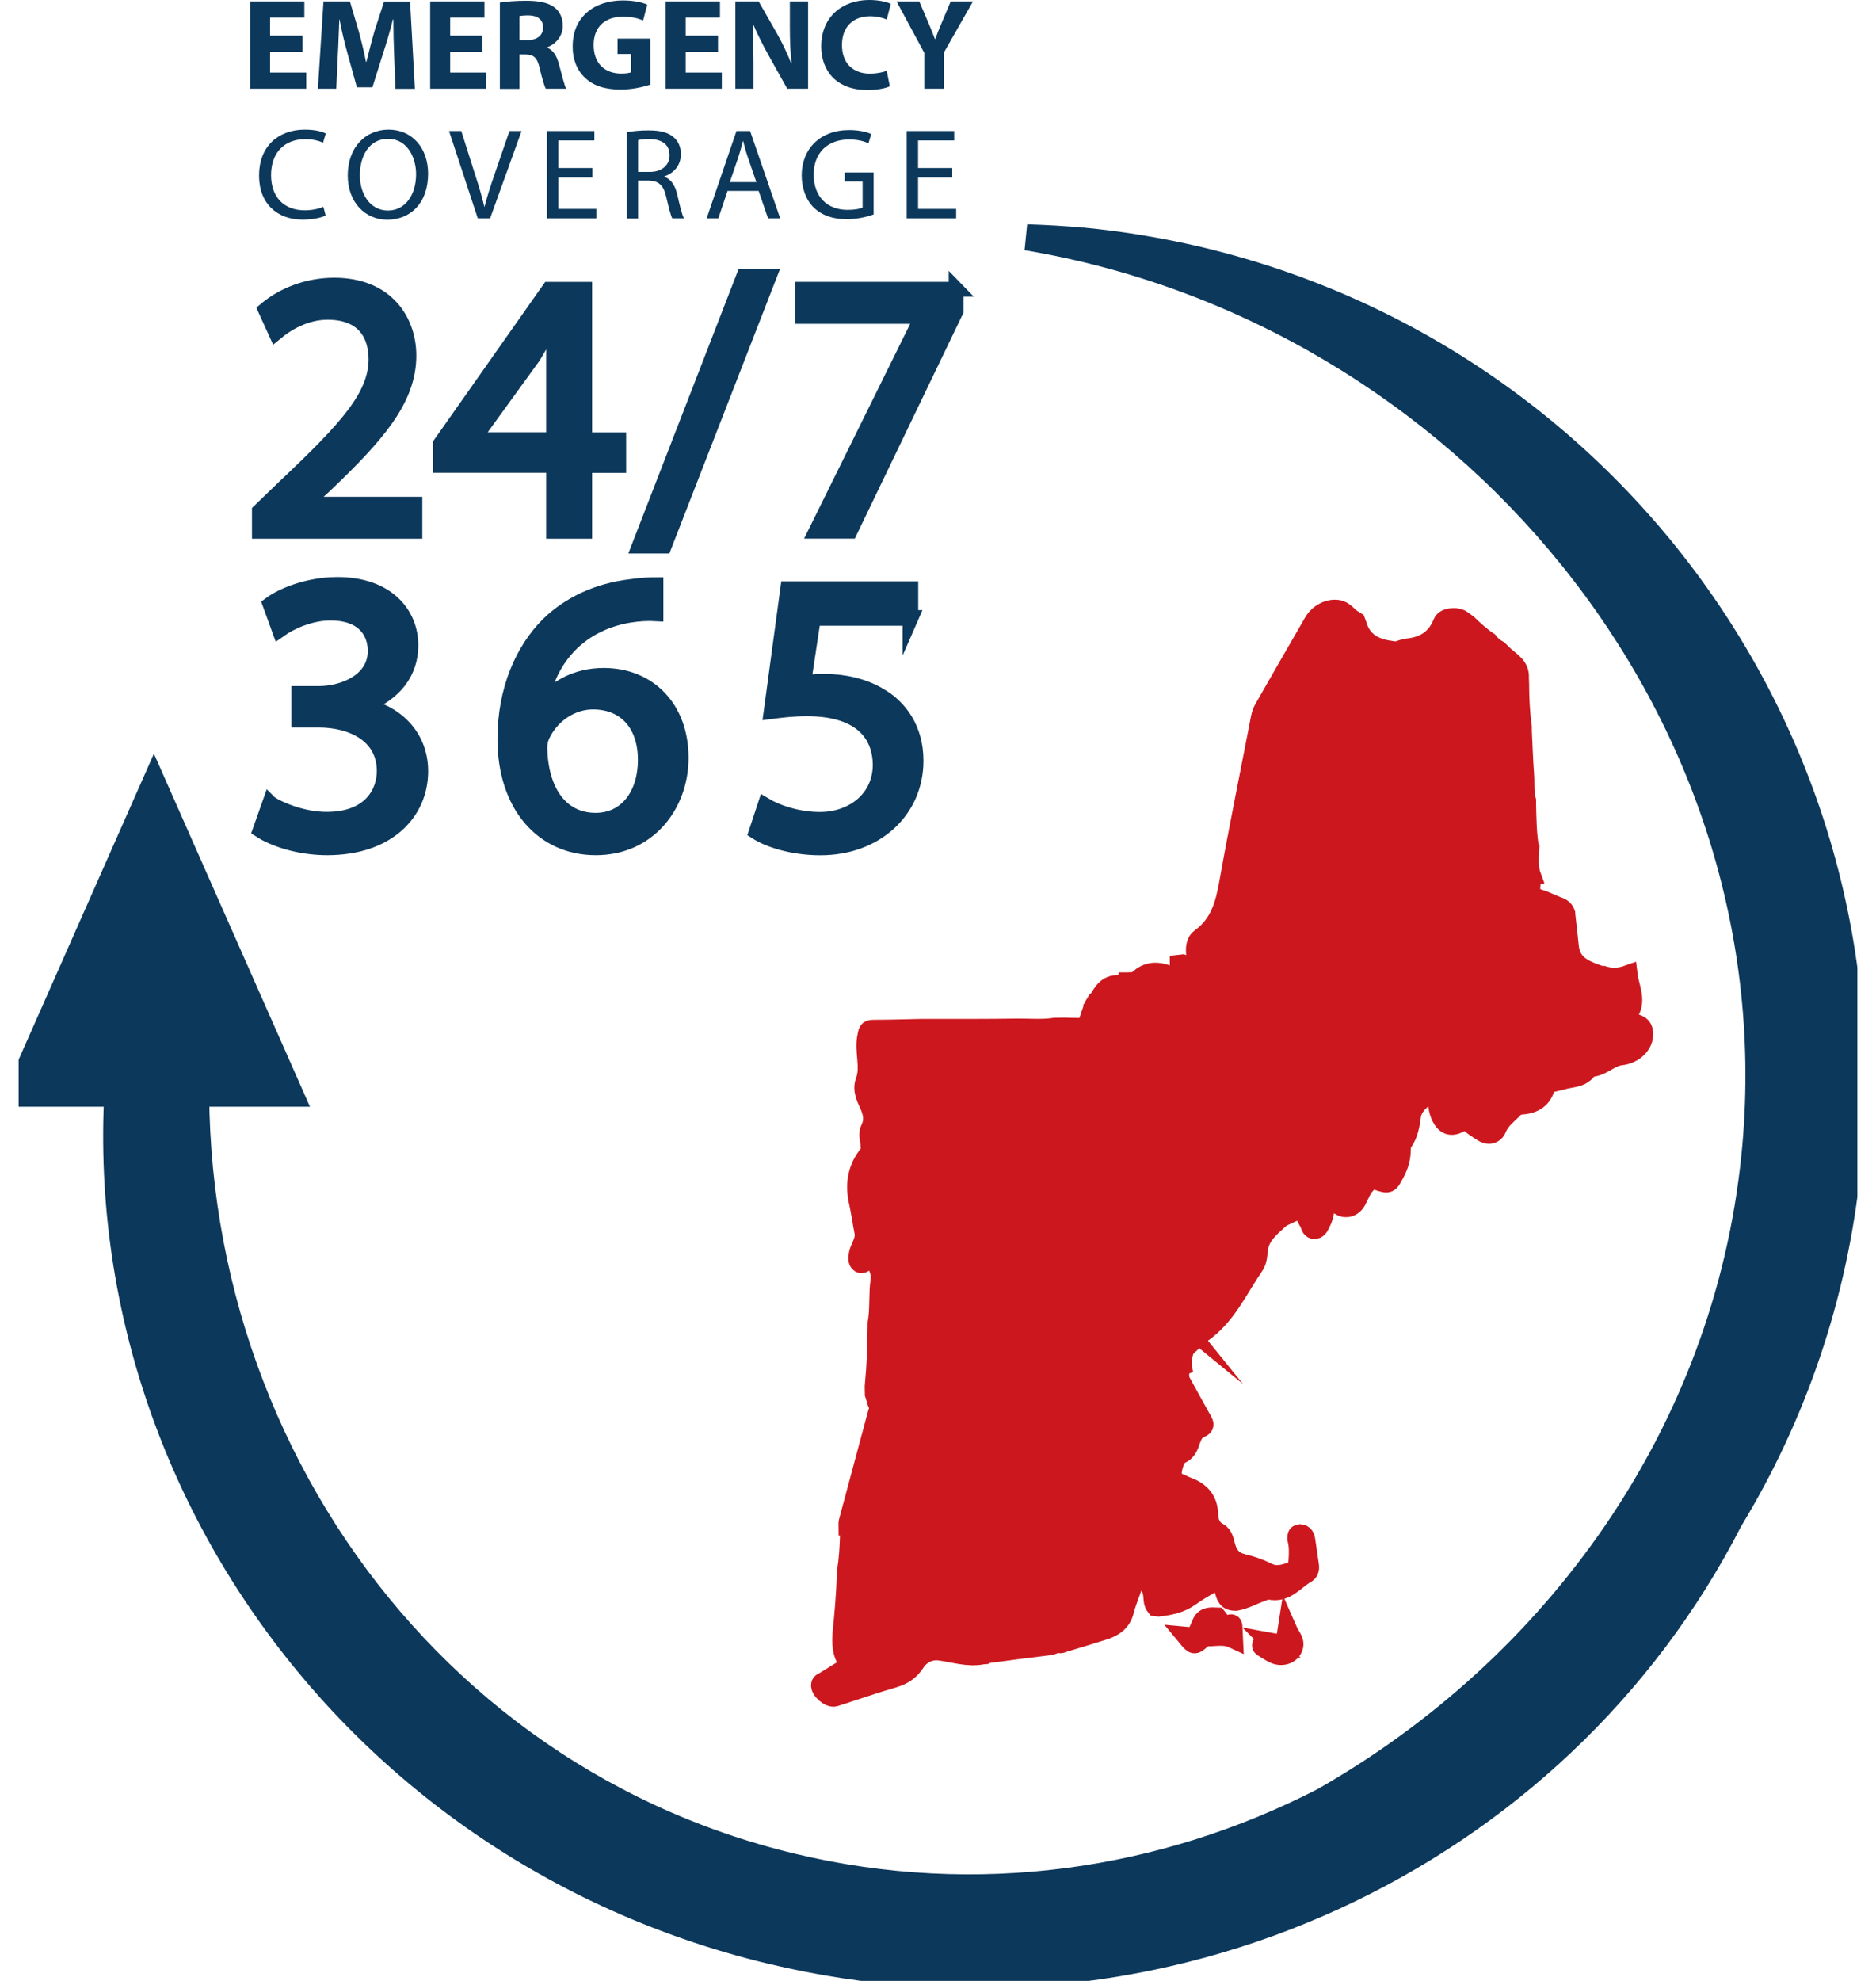 <svg width="72" height="76" viewBox="0 0 72 76" fill="none" xmlns="http://www.w3.org/2000/svg">
<g clip-path="url(#clip0_892_1772)">
<path d="M62.665 39.261C62.405 39.223 62.317 39.123 62.463 38.923C62.841 38.407 62.535 37.925 62.472 37.413C62.145 37.529 61.835 37.538 61.525 37.438C61.487 37.438 61.453 37.429 61.416 37.429C61.37 37.442 61.319 37.45 61.298 37.392C60.695 37.18 60.276 36.947 60.213 36.306C60.175 35.923 60.129 35.54 60.087 35.161C60.087 35.124 60.083 35.091 60.079 35.053C60.037 34.924 59.953 34.849 59.819 34.799C59.568 34.708 59.329 34.579 59.073 34.5C58.817 34.421 58.708 34.283 58.738 34.021C58.75 33.921 58.738 33.821 58.738 33.717C58.729 33.68 58.746 33.667 58.78 33.655C58.645 33.301 58.675 32.935 58.696 32.569L58.692 32.565C58.591 32.007 58.591 31.445 58.574 30.887C58.574 30.833 58.574 30.775 58.574 30.721C58.482 30.396 58.524 30.063 58.499 29.735C58.457 29.177 58.44 28.615 58.411 28.053C58.411 27.999 58.411 27.941 58.411 27.887C58.331 27.333 58.31 26.78 58.306 26.222C58.306 26.147 58.302 26.072 58.298 26.002C58.327 25.585 58 25.407 57.744 25.182C57.661 25.111 57.585 25.028 57.51 24.953C57.355 24.87 57.225 24.761 57.116 24.62C56.827 24.428 56.575 24.2 56.328 23.958C56.252 23.904 56.181 23.85 56.106 23.796C55.909 23.65 55.456 23.696 55.381 23.892C55.142 24.491 54.706 24.795 54.073 24.87C53.947 24.886 53.818 24.92 53.696 24.965C53.583 25.007 53.486 24.982 53.373 24.965C52.728 24.882 52.246 24.607 52.066 23.946C52.057 23.912 52.036 23.879 52.024 23.846C51.978 23.817 51.932 23.788 51.886 23.759C51.705 23.638 51.58 23.43 51.341 23.396C50.997 23.346 50.616 23.542 50.419 23.879C49.782 24.982 49.145 26.089 48.512 27.196C48.453 27.3 48.415 27.412 48.39 27.533C47.984 29.647 47.548 31.761 47.171 33.88C47.024 34.712 46.814 35.474 46.085 35.994C45.913 36.119 45.888 36.327 45.897 36.522C45.901 36.647 45.964 36.772 46.018 36.889C46.064 36.988 46.043 37.076 45.993 37.151C45.93 37.242 45.842 37.163 45.771 37.142C45.637 37.105 45.511 37.047 45.385 36.997C45.348 37.001 45.314 37.009 45.276 37.013V37.617C44.752 37.367 44.25 37.117 43.738 37.55C43.805 38.395 43.868 39.24 43.935 40.085C44.019 41.112 44.111 42.141 44.195 43.168C44.224 43.51 44.241 43.851 44.258 44.188C44.3 45.166 44.342 46.14 44.384 47.118C44.417 47.883 44.459 48.645 44.493 49.411C44.497 49.532 44.551 49.619 44.623 49.706C44.769 49.885 44.908 50.073 45.067 50.239C45.268 50.447 45.331 50.668 45.293 50.963C45.264 51.221 45.482 51.396 45.712 51.508C45.85 51.383 45.976 51.242 46.127 51.138C47.07 50.48 47.514 49.444 48.135 48.541C48.248 48.379 48.26 48.137 48.285 47.929C48.344 47.413 48.721 47.109 49.065 46.793C49.208 46.66 49.417 46.593 49.601 46.502C49.807 46.402 50.025 46.477 50.134 46.681C50.167 46.747 50.197 46.818 50.238 46.876C50.31 46.976 50.293 47.168 50.461 47.155C50.599 47.147 50.645 46.98 50.704 46.872C50.808 46.664 50.829 46.431 50.88 46.206C50.905 46.09 50.93 45.973 51.085 45.953C51.223 45.936 51.257 46.04 51.311 46.123C51.504 46.406 51.881 46.377 52.053 46.065C52.179 45.832 52.254 45.578 52.464 45.382C52.598 45.253 52.707 45.228 52.875 45.287C53.306 45.432 53.302 45.42 53.52 45.012C53.679 44.721 53.771 44.417 53.763 44.088C53.763 43.98 53.788 43.884 53.847 43.801C54.061 43.493 54.111 43.135 54.161 42.781C54.207 42.457 54.58 42.057 54.895 42.011C55.041 41.991 55.146 42.028 55.167 42.203C55.192 42.419 55.217 42.64 55.318 42.844C55.473 43.152 55.682 43.243 55.988 43.081C56.169 42.981 56.307 42.985 56.466 43.118C56.592 43.227 56.739 43.31 56.877 43.406C57.107 43.564 57.346 43.531 57.447 43.277C57.589 42.931 57.887 42.736 58.126 42.482C58.189 42.415 58.26 42.39 58.348 42.386C58.796 42.361 59.157 42.203 59.295 41.733C59.329 41.608 59.404 41.558 59.53 41.529C59.794 41.475 60.05 41.391 60.313 41.35C60.573 41.308 60.795 41.229 60.938 40.996C60.95 40.971 60.976 40.938 60.997 40.938C61.462 40.95 61.768 40.538 62.212 40.492C62.652 40.447 63.008 40.135 63.059 39.785C63.1 39.469 62.987 39.31 62.677 39.269L62.665 39.261Z" fill="#CC171E" stroke="#CC171E" stroke-width="0.76" stroke-miterlimit="10"/>
<path d="M47.208 62.325C46.953 62.437 46.856 62.262 46.743 62.104C46.73 62.087 46.714 62.071 46.701 62.054C46.487 62.046 46.265 62.021 46.144 62.25C46.014 62.495 45.997 62.84 45.565 62.799C45.83 63.119 45.83 63.119 46.093 62.895C46.169 62.832 46.24 62.782 46.341 62.782C46.663 62.782 46.995 62.703 47.321 62.853C47.313 62.703 47.309 62.574 47.305 62.445C47.305 62.383 47.305 62.283 47.208 62.325Z" fill="#CC171E" stroke="#CC171E" stroke-width="0.76" stroke-miterlimit="10"/>
<path d="M40.566 62.732C40.897 62.17 40.649 61.554 40.737 60.972C40.725 60.243 40.7 59.511 40.7 58.783C40.7 58.591 40.649 58.525 40.452 58.533C40.138 58.55 39.82 58.533 39.501 58.533C39.409 58.604 39.304 58.575 39.203 58.575C38.273 58.583 37.343 58.587 36.412 58.591C36.303 58.591 36.182 58.566 36.123 58.699C36.027 58.924 35.939 58.887 35.855 58.691C35.842 58.658 35.821 58.624 35.8 58.595C34.761 58.595 33.722 58.595 32.682 58.595C32.661 58.683 32.641 58.774 32.62 58.862C32.607 59.344 32.578 59.827 32.502 60.306C32.502 60.343 32.502 60.381 32.498 60.418C32.473 61.159 32.41 61.9 32.335 62.636C32.314 63.032 32.297 63.431 32.569 63.768C32.67 63.889 32.569 63.947 32.481 64.001C32.205 64.172 31.928 64.343 31.651 64.513C31.601 64.546 31.521 64.559 31.509 64.634C31.475 64.834 31.848 65.154 32.041 65.092C32.791 64.85 33.537 64.592 34.292 64.372C34.656 64.263 34.92 64.093 35.13 63.764C35.327 63.46 35.687 63.277 36.06 63.327C36.609 63.398 37.142 63.585 37.707 63.477C37.745 63.477 37.779 63.473 37.816 63.469C37.842 63.456 37.862 63.435 37.888 63.431C38.654 63.331 39.422 63.227 40.193 63.136C40.44 63.107 40.62 63.053 40.566 62.753C40.566 62.745 40.557 62.732 40.561 62.728L40.566 62.732Z" fill="#CC171E" stroke="#CC171E" stroke-width="0.76" stroke-miterlimit="10"/>
<path d="M50.1 59.083C50.083 58.974 50.037 58.866 49.895 58.858C49.777 58.866 49.79 58.954 49.786 59.033C49.861 59.312 49.853 59.603 49.832 59.882C49.819 60.031 49.79 60.231 49.606 60.294C49.295 60.402 48.989 60.51 48.646 60.339C48.348 60.19 48.03 60.077 47.707 60.002C47.338 59.915 47.145 59.711 47.041 59.357C46.982 59.162 46.957 58.908 46.76 58.804C46.45 58.637 46.383 58.371 46.37 58.071C46.349 57.555 46.073 57.243 45.603 57.064C45.465 57.014 45.335 56.939 45.197 56.885C45.092 56.844 45.025 56.769 44.991 56.673C44.916 56.477 45.084 55.87 45.281 55.795C45.553 55.687 45.616 55.47 45.691 55.25C45.767 55.042 45.855 54.858 46.077 54.775C46.228 54.721 46.211 54.634 46.144 54.517C45.859 54.01 45.582 53.498 45.301 52.99C44.995 52.873 44.74 52.973 44.476 53.14C44.023 53.419 43.575 53.706 43.089 53.935C42.712 54.039 42.33 53.972 41.949 53.976C41.337 53.98 40.725 53.985 40.117 53.989C39.828 54.089 39.531 54.018 39.237 54.03C38.931 54.047 38.625 54.03 38.319 54.03C38.043 54.03 37.762 54.03 37.485 54.03C36.647 54.03 35.813 54.035 34.975 54.043C34.614 54.043 34.25 54.064 33.889 54.072C33.785 54.072 33.718 54.105 33.688 54.218C33.315 55.612 32.938 57.006 32.565 58.4C32.553 58.442 32.565 58.492 32.565 58.533C32.603 58.533 32.641 58.533 32.674 58.537C33.252 58.537 33.827 58.529 34.405 58.525C34.891 58.458 35.377 58.438 35.859 58.533C35.931 58.617 35.998 58.729 36.09 58.546C36.127 58.475 36.22 58.483 36.291 58.483C36.668 58.483 37.05 58.483 37.427 58.483C38.466 58.475 39.505 58.471 40.541 58.462C41.081 58.367 41.63 58.429 42.175 58.421C42.879 58.404 42.77 58.338 42.795 58.999C42.8 59.145 42.749 59.307 42.971 59.374C43.072 59.403 43.03 59.561 43.017 59.649C42.975 59.911 43.072 60.077 43.311 60.198C43.47 60.281 43.604 60.41 43.751 60.518C44.078 60.664 44.241 60.905 44.262 61.263C44.27 61.384 44.275 61.521 44.363 61.63C44.396 61.634 44.434 61.638 44.468 61.642C44.895 61.592 45.306 61.509 45.666 61.251C45.905 61.08 46.165 60.926 46.42 60.776C46.668 60.631 46.886 60.71 46.982 60.976C47.049 61.159 47.062 61.38 47.322 61.413C47.359 61.413 47.393 61.421 47.431 61.421C47.791 61.359 48.101 61.168 48.445 61.055C48.533 61.026 48.617 60.964 48.709 60.989C49.35 61.138 49.685 60.606 50.142 60.352C50.222 60.306 50.259 60.19 50.243 60.077C50.192 59.74 50.15 59.403 50.096 59.07L50.1 59.083Z" fill="#CC171E" stroke="#CC171E" stroke-width="0.76" stroke-miterlimit="10"/>
<path d="M37.428 53.773V53.769H37.423L37.428 53.773Z" fill="#CC171E" stroke="#CC171E" stroke-width="0.76" stroke-miterlimit="10"/>
<path d="M38.99 46.373H38.995H38.99Z" fill="#CC171E" stroke="#CC171E" stroke-width="0.76" stroke-miterlimit="10"/>
<path d="M41.898 38.825V38.82V38.825Z" fill="#CC171E" stroke="#CC171E" stroke-width="0.76" stroke-miterlimit="10"/>
<path d="M43.365 53.656C43.365 53.656 43.365 53.656 43.365 53.661V53.656Z" fill="#CC171E" stroke="#CC171E" stroke-width="0.76" stroke-miterlimit="10"/>
<path d="M42.003 38.542L42.008 38.537L42.003 38.542Z" fill="#CC171E" stroke="#CC171E" stroke-width="0.76" stroke-miterlimit="10"/>
<path d="M43.755 53.432V53.437V53.432Z" fill="#CC171E" stroke="#CC171E" stroke-width="0.76" stroke-miterlimit="10"/>
<path d="M45.485 51.538H45.49H45.485Z" fill="#CC171E" stroke="#CC171E" stroke-width="0.76" stroke-miterlimit="10"/>
<path d="M38.713 46.932V46.927V46.932Z" fill="#CC171E" stroke="#CC171E" stroke-width="0.76" stroke-miterlimit="10"/>
<path d="M41.45 40.548H41.455V40.543L41.45 40.548Z" fill="#CC171E" stroke="#CC171E" stroke-width="0.76" stroke-miterlimit="10"/>
<path d="M41.621 40.26C41.605 40.281 41.592 40.302 41.575 40.327C41.563 40.331 41.559 40.343 41.563 40.356C41.546 40.385 41.529 40.41 41.517 40.439C41.517 40.485 41.504 40.526 41.458 40.547C41.395 40.814 41.445 41.08 41.458 41.35C41.458 41.367 41.458 41.376 41.47 41.384C41.642 41.446 41.781 41.525 41.613 41.725C41.626 41.758 41.638 41.796 41.647 41.829C41.659 41.854 41.667 41.883 41.68 41.908C41.667 41.937 41.659 41.962 41.647 41.991C41.634 42.025 41.621 42.062 41.609 42.096C41.718 42.17 41.672 42.2 41.575 42.212C41.575 42.254 41.575 42.295 41.533 42.324C41.525 42.341 41.521 42.353 41.521 42.374C41.504 42.395 41.483 42.416 41.466 42.437C41.466 42.437 41.428 42.474 41.408 42.491C41.353 42.545 41.294 42.603 41.24 42.657C41.219 42.674 41.198 42.695 41.181 42.711C41.164 42.728 41.144 42.749 41.127 42.766C41.127 42.766 41.089 42.803 41.068 42.82C41.068 42.82 41.03 42.857 41.009 42.874C41.009 42.874 40.972 42.911 40.951 42.928C40.93 42.944 40.909 42.965 40.888 42.982H40.892C40.892 42.982 40.85 43.015 40.829 43.036H40.833C40.833 43.036 40.791 43.069 40.771 43.09H40.775C40.775 43.09 40.733 43.128 40.712 43.144H40.716C40.716 43.144 40.674 43.178 40.653 43.198C40.607 43.398 40.494 43.527 40.272 43.535C40.234 43.552 40.196 43.565 40.159 43.581C40.096 43.756 39.945 43.694 39.823 43.698C39.786 43.769 39.756 43.864 39.656 43.752C39.618 43.76 39.584 43.769 39.547 43.773C39.547 43.877 39.564 43.993 39.425 44.035C39.367 44.101 39.388 44.185 39.392 44.264C39.396 44.276 39.404 44.289 39.408 44.301C39.408 44.301 39.396 44.309 39.392 44.318C39.383 44.372 39.375 44.426 39.367 44.48C39.488 44.572 39.455 44.713 39.429 44.813C39.362 45.071 39.304 45.325 39.316 45.591C39.316 45.65 39.266 45.683 39.212 45.704C39.195 45.945 39.3 46.228 38.989 46.37C38.998 46.607 38.977 46.827 38.713 46.927C38.7 46.948 38.688 46.965 38.671 46.985C38.658 46.998 38.654 47.014 38.654 47.031C38.646 47.123 38.7 47.239 38.545 47.264C38.537 47.447 38.6 47.664 38.323 47.709C38.315 47.797 38.361 47.913 38.21 47.93C38.21 47.976 38.202 48.017 38.16 48.042C38.147 48.047 38.143 48.059 38.147 48.072C38.13 48.101 38.118 48.126 38.101 48.155C38.072 48.209 38.046 48.259 38.017 48.313C38.051 48.33 38.088 48.359 38.067 48.392C38.055 48.413 38.005 48.413 37.971 48.417H37.979C37.967 48.438 37.954 48.463 37.942 48.484C37.929 48.492 37.925 48.5 37.929 48.513C37.912 48.542 37.9 48.567 37.883 48.596L37.803 48.754C37.9 48.933 37.975 49.108 37.766 49.262C37.753 49.27 37.753 49.283 37.761 49.295C37.749 49.32 37.74 49.345 37.728 49.37C37.728 49.428 37.728 49.487 37.728 49.541C37.791 49.653 37.803 49.761 37.715 49.869C37.707 49.903 37.703 49.936 37.694 49.974C37.841 50.19 37.787 50.394 37.648 50.589C37.59 50.66 37.615 50.739 37.615 50.818C37.703 51.126 37.644 51.443 37.644 51.755C37.644 51.813 37.59 51.846 37.539 51.871C37.527 51.88 37.527 51.892 37.535 51.904C37.523 51.929 37.514 51.954 37.502 51.979C37.493 52.088 37.489 52.196 37.481 52.3C37.468 52.321 37.456 52.346 37.439 52.366C37.43 52.379 37.422 52.396 37.426 52.412C37.481 52.633 37.389 52.837 37.3 53.016C37.204 53.207 37.254 53.344 37.359 53.482C37.426 53.573 37.435 53.661 37.422 53.765C37.627 53.827 37.841 53.81 38.055 53.815C38.939 53.815 39.819 53.815 40.703 53.815C40.808 53.815 40.93 53.773 41.014 53.881C41.106 53.877 41.198 53.873 41.286 53.865C41.542 53.756 41.814 53.84 42.074 53.815C42.405 53.781 42.753 53.902 43.071 53.711C43.109 53.686 43.159 53.723 43.189 53.765C43.227 53.744 43.26 53.723 43.298 53.702C43.319 53.686 43.34 53.669 43.361 53.652C43.39 53.478 43.52 53.486 43.654 53.49C43.671 53.49 43.683 53.49 43.692 53.473C43.713 53.457 43.729 53.444 43.75 53.428C43.817 53.186 43.993 53.124 44.22 53.153C44.232 53.153 44.245 53.153 44.249 53.141C44.274 53.124 44.295 53.111 44.32 53.095C44.362 53.091 44.4 53.082 44.417 53.041C44.534 52.758 44.911 52.662 45.142 52.853C45.179 52.853 45.217 52.853 45.255 52.853C45.301 52.712 45.154 52.52 45.364 52.416C45.309 52.108 45.473 51.83 45.485 51.53C45.469 51.509 45.448 51.488 45.431 51.468L45.435 51.472C45.414 51.451 45.397 51.43 45.376 51.409H45.385C45.217 51.426 45.2 51.318 45.205 51.193C45.196 51.139 45.192 51.085 45.184 51.031C45.179 51.018 45.171 51.006 45.167 50.993C45.167 50.993 45.175 50.985 45.184 50.976C45.184 50.847 45.184 50.714 45.184 50.585C45.171 50.564 45.158 50.548 45.146 50.527C45.146 50.527 45.108 50.489 45.091 50.469L45.096 50.473C45.079 50.452 45.058 50.431 45.041 50.41H45.05C44.852 50.41 44.802 50.294 44.819 50.127C44.798 50.065 44.764 50.011 44.702 49.982C44.685 49.961 44.664 49.94 44.647 49.919C44.635 49.903 44.622 49.886 44.609 49.865C44.551 49.857 44.538 49.815 44.534 49.765C44.492 49.691 44.45 49.611 44.408 49.536C44.404 49.524 44.396 49.511 44.392 49.499C44.392 49.499 44.4 49.491 44.408 49.482C44.408 49.445 44.408 49.403 44.408 49.366C44.4 49.337 44.387 49.312 44.379 49.283L44.387 49.27L44.379 49.258C44.316 49.224 44.278 49.162 44.278 49.099C44.27 48.542 44.215 47.984 44.303 47.426C44.303 47.368 44.303 47.31 44.303 47.252C44.14 47.156 44.203 46.981 44.186 46.848C44.148 46.54 44.081 46.22 44.228 45.912C44.22 45.878 44.215 45.845 44.207 45.808C44.111 45.587 44.136 45.367 44.195 45.146C44.195 45.05 44.195 44.959 44.195 44.863C44.111 44.855 44.048 44.805 44.048 44.726C44.065 44.218 43.989 43.706 44.086 43.203C44.086 43.128 44.086 43.048 44.086 42.974C44.073 42.944 44.065 42.919 44.052 42.89L44.06 42.878L44.052 42.865C43.922 42.77 43.926 42.628 43.935 42.491C43.952 42.245 43.884 41.996 43.977 41.758C43.977 41.7 43.977 41.642 43.977 41.584C43.964 41.554 43.956 41.529 43.943 41.5L43.952 41.488L43.943 41.475C43.813 41.38 43.817 41.238 43.826 41.101C43.843 40.855 43.776 40.606 43.868 40.368V40.198C43.855 40.169 43.843 40.144 43.834 40.114C43.834 40.085 43.83 40.06 43.826 40.031C43.763 40.002 43.713 39.952 43.717 39.882C43.734 39.582 43.662 39.278 43.755 38.978C43.755 38.92 43.755 38.862 43.755 38.804C43.742 38.779 43.734 38.754 43.721 38.729C43.729 38.716 43.729 38.704 43.717 38.695C43.503 38.487 43.599 38.254 43.666 38.025C43.666 37.988 43.662 37.955 43.658 37.917C43.616 37.717 43.478 37.663 43.289 37.688H43.268C43.243 37.863 43.101 37.822 43.008 37.805C42.535 37.73 42.338 38.05 42.158 38.387C42.124 38.45 42.128 38.533 42.028 38.521C42.015 38.541 42.007 38.562 41.994 38.587C41.982 38.62 41.969 38.654 41.957 38.687C41.99 38.704 42.032 38.724 42.015 38.762C42.003 38.783 41.957 38.787 41.923 38.8C41.906 38.899 41.998 39.041 41.818 39.082C41.801 39.091 41.801 39.099 41.81 39.112C41.81 39.307 41.81 39.503 41.81 39.703H41.806C41.973 39.703 41.927 39.831 41.927 39.919C41.927 40.027 41.864 40.085 41.747 40.069H41.751C41.734 40.09 41.718 40.114 41.701 40.135C41.68 40.169 41.663 40.202 41.642 40.235L41.621 40.26Z" fill="#CC171E" stroke="#CC171E" stroke-width="0.76" stroke-miterlimit="10"/>
<path d="M39.212 45.713L39.217 45.708L39.212 45.713Z" fill="#CC171E" stroke="#CC171E" stroke-width="0.76" stroke-miterlimit="10"/>
<path d="M39.828 43.711H39.833V43.706L39.828 43.711Z" fill="#CC171E" stroke="#CC171E" stroke-width="0.76" stroke-miterlimit="10"/>
<path d="M40.662 43.207C40.662 43.207 40.662 43.207 40.662 43.202V43.207Z" fill="#CC171E" stroke="#CC171E" stroke-width="0.76" stroke-miterlimit="10"/>
<path d="M32.964 46.131C33.047 46.51 33.098 46.893 33.173 47.272C33.211 47.467 33.144 47.634 33.073 47.804C33.031 47.896 32.985 47.992 32.964 48.087C32.938 48.212 32.905 48.379 33.01 48.45C33.102 48.516 33.207 48.379 33.278 48.308C33.416 48.175 33.483 48.221 33.571 48.358C33.726 48.595 33.831 48.837 33.789 49.132C33.714 49.669 33.777 50.218 33.68 50.755C33.68 50.83 33.68 50.905 33.676 50.976C33.668 51.683 33.647 52.386 33.576 53.09L33.567 53.198C33.567 53.289 33.567 53.385 33.571 53.477C33.634 53.639 33.655 53.885 33.768 53.939C33.944 54.022 34.183 53.976 34.393 53.976C35.311 53.976 36.224 53.976 37.142 53.976C37.335 53.943 37.356 53.839 37.243 53.702C36.941 53.344 36.953 52.977 37.205 52.599C37.481 52.182 37.423 51.696 37.473 51.234C37.557 50.464 37.595 49.694 37.657 48.924C37.674 48.716 37.775 48.537 37.863 48.354C38.219 47.646 38.567 46.935 38.927 46.227C39.158 45.778 39.12 45.278 39.208 44.804C39.263 44.496 39.296 44.184 39.325 43.876C39.338 43.714 39.46 43.693 39.569 43.651C39.87 43.543 40.201 43.501 40.432 43.243C40.683 42.998 40.935 42.752 41.191 42.511C41.522 42.203 41.605 41.953 41.392 41.566C41.128 41.083 41.098 40.651 41.484 40.226C41.702 39.985 41.702 39.718 41.551 39.44C41.312 39.435 41.073 39.427 40.834 39.423C40.721 39.423 40.612 39.423 40.499 39.427C40.013 39.502 39.523 39.456 39.032 39.46C37.938 39.477 36.844 39.473 35.751 39.473C35.621 39.473 35.491 39.473 35.357 39.473C34.745 39.485 34.129 39.506 33.517 39.506C33.316 39.506 33.324 39.581 33.286 39.756C33.157 40.33 33.425 40.917 33.215 41.479C33.089 41.82 33.249 42.115 33.379 42.403C33.513 42.711 33.567 42.998 33.408 43.318C33.299 43.535 33.416 43.772 33.412 43.996C33.412 44.088 33.437 44.175 33.37 44.259C32.905 44.808 32.809 45.432 32.959 46.115L32.964 46.131Z" fill="#CC171E" stroke="#CC171E" stroke-width="0.76" stroke-miterlimit="10"/>
<path d="M48.818 63.04C48.747 63.028 48.672 63.015 48.6 62.999C48.516 62.978 48.479 63.028 48.445 63.086C48.407 63.153 48.462 63.186 48.512 63.211C48.646 63.29 48.776 63.386 48.919 63.448C49.2 63.573 49.51 63.465 49.61 63.236C49.728 62.97 49.526 62.816 49.413 62.558C49.338 63.049 49.242 63.115 48.814 63.036L48.818 63.04Z" fill="#CC171E" stroke="#CC171E" stroke-width="0.76" stroke-miterlimit="10"/>
<path d="M43.177 60.248C42.984 60.115 42.871 59.982 42.917 59.732C42.938 59.62 42.988 59.466 42.783 59.403C42.699 59.378 42.72 59.228 42.699 59.129C42.661 58.925 42.749 58.708 42.628 58.517C42.238 58.542 41.844 58.55 41.45 58.529C41.24 58.562 40.964 58.442 40.834 58.583C40.696 58.729 40.796 59.004 40.792 59.224C40.784 59.565 40.792 59.907 40.796 60.248C40.884 60.573 40.813 60.906 40.842 61.234C40.859 61.409 40.834 61.584 40.846 61.759C40.88 62.171 40.846 62.566 40.62 62.924C40.62 63.124 40.75 63.032 40.83 63.007C41.345 62.853 41.856 62.699 42.368 62.537C42.749 62.416 43.038 62.212 43.143 61.796C43.214 61.501 43.336 61.222 43.432 60.935C43.47 60.822 43.508 60.706 43.625 60.643C43.562 60.414 43.336 60.36 43.172 60.248H43.177Z" fill="#CC171E" stroke="#CC171E" stroke-width="0.76" stroke-miterlimit="10"/>
<path d="M11.606 1.989H10.366V2.784H11.753V3.404H9.599V0.054H11.681V0.674H10.366V1.369H11.606V1.985V1.989Z" fill="#0C385B"/>
<path d="M15.127 2.122C15.11 1.718 15.097 1.231 15.097 0.745H15.08C14.976 1.173 14.833 1.648 14.703 2.043L14.293 3.35H13.697L13.337 2.051C13.228 1.66 13.111 1.182 13.031 0.745H13.023C13.002 1.198 12.989 1.714 12.964 2.13L12.905 3.404H12.201L12.415 0.054H13.429L13.76 1.173C13.865 1.56 13.97 1.976 14.045 2.372H14.062C14.158 1.985 14.271 1.544 14.38 1.169L14.741 0.058H15.738L15.923 3.408H15.177L15.127 2.126V2.122Z" fill="#0C385B"/>
<path d="M18.517 1.989H17.277V2.784H18.664V3.404H16.51V0.054H18.593V0.674H17.277V1.369H18.517V1.985V1.989Z" fill="#0C385B"/>
<path d="M19.184 0.1C19.431 0.058 19.796 0.029 20.198 0.029C20.697 0.029 21.049 0.104 21.288 0.291C21.489 0.45 21.598 0.683 21.598 0.991C21.598 1.419 21.292 1.711 21.003 1.815V1.831C21.237 1.927 21.367 2.148 21.451 2.46C21.556 2.838 21.66 3.275 21.727 3.404H20.948C20.893 3.309 20.814 3.038 20.713 2.626C20.625 2.21 20.479 2.093 20.169 2.089H19.938V3.409H19.184V0.1ZM19.938 1.54H20.24C20.621 1.54 20.843 1.353 20.843 1.057C20.843 0.749 20.634 0.595 20.282 0.591C20.097 0.591 19.992 0.608 19.938 0.616V1.54Z" fill="#0C385B"/>
<path d="M24.95 3.25C24.715 3.329 24.271 3.437 23.823 3.437C23.207 3.437 22.762 3.283 22.452 2.984C22.142 2.697 21.97 2.26 21.979 1.764C21.983 0.653 22.8 0.017 23.907 0.017C24.343 0.017 24.678 0.1 24.841 0.179L24.682 0.787C24.498 0.707 24.267 0.641 23.898 0.641C23.261 0.641 22.784 0.999 22.784 1.723C22.784 2.447 23.219 2.822 23.844 2.822C24.02 2.822 24.158 2.801 24.221 2.772V2.072H23.701V1.482H24.959V3.246L24.95 3.25Z" fill="#0C385B"/>
<path d="M27.556 1.989H26.316V2.784H27.703V3.404H25.549V0.054H27.632V0.674H26.316V1.369H27.556V1.985V1.989Z" fill="#0C385B"/>
<path d="M28.223 3.404V0.054H29.116L29.816 1.281C30.017 1.635 30.218 2.051 30.364 2.43H30.381C30.331 1.989 30.314 1.535 30.314 1.032V0.054H31.014V3.404H30.214L29.493 2.114C29.292 1.756 29.074 1.323 28.906 0.932H28.889C28.91 1.377 28.919 1.852 28.919 2.397V3.404H28.219H28.223Z" fill="#0C385B"/>
<path d="M34.154 3.309C34.015 3.379 33.697 3.454 33.286 3.454C32.121 3.454 31.518 2.734 31.518 1.781C31.518 0.637 32.339 0 33.357 0C33.751 0 34.053 0.079 34.187 0.15L34.032 0.749C33.877 0.683 33.663 0.624 33.391 0.624C32.787 0.624 32.314 0.986 32.314 1.731C32.314 2.401 32.712 2.826 33.395 2.826C33.626 2.826 33.881 2.776 34.032 2.718L34.15 3.309H34.154Z" fill="#0C385B"/>
<path d="M35.474 3.404V2.03L34.409 0.054H35.281L35.625 0.861C35.729 1.107 35.801 1.286 35.884 1.502H35.893C35.968 1.294 36.048 1.098 36.148 0.861L36.488 0.054H37.343L36.232 2.006V3.404H35.474Z" fill="#0C385B"/>
<path d="M12.503 8.269C12.344 8.348 12.021 8.427 11.61 8.427C10.659 8.427 9.942 7.832 9.942 6.733C9.942 5.634 10.659 4.973 11.703 4.973C12.122 4.973 12.39 5.06 12.503 5.122L12.398 5.476C12.235 5.397 11.996 5.339 11.719 5.339C10.927 5.339 10.403 5.842 10.403 6.721C10.403 7.54 10.877 8.069 11.698 8.069C11.962 8.069 12.235 8.015 12.411 7.932L12.499 8.273L12.503 8.269Z" fill="#0C385B"/>
<path d="M16.43 6.666C16.43 7.819 15.726 8.431 14.863 8.431C13.999 8.431 13.346 7.744 13.346 6.733C13.346 5.668 14.012 4.973 14.913 4.973C15.814 4.973 16.43 5.672 16.43 6.666ZM13.811 6.721C13.811 7.436 14.201 8.077 14.888 8.077C15.575 8.077 15.969 7.445 15.969 6.687C15.969 6.021 15.617 5.326 14.892 5.326C14.167 5.326 13.811 5.988 13.811 6.725V6.721Z" fill="#0C385B"/>
<path d="M18.337 8.377L17.234 5.027H17.704L18.228 6.68C18.374 7.133 18.5 7.541 18.588 7.932H18.596C18.693 7.545 18.831 7.121 18.982 6.684L19.552 5.027H20.017L18.81 8.377H18.328H18.337Z" fill="#0C385B"/>
<path d="M22.737 6.809H21.425V8.015H22.888V8.377H20.989V5.027H22.812V5.389H21.425V6.446H22.737V6.804V6.809Z" fill="#0C385B"/>
<path d="M24.058 5.073C24.28 5.027 24.594 5.002 24.892 5.002C25.357 5.002 25.659 5.085 25.868 5.277C26.04 5.426 26.132 5.655 26.132 5.913C26.132 6.354 25.852 6.65 25.495 6.766V6.783C25.755 6.871 25.91 7.112 25.99 7.457C26.099 7.923 26.178 8.248 26.25 8.377H25.801C25.747 8.281 25.671 7.994 25.575 7.578C25.474 7.116 25.294 6.941 24.9 6.929H24.49V8.381H24.054V5.077L24.058 5.073ZM24.49 6.596H24.934C25.399 6.596 25.697 6.342 25.697 5.959C25.697 5.526 25.382 5.339 24.921 5.335C24.712 5.335 24.561 5.356 24.49 5.377V6.6V6.596Z" fill="#0C385B"/>
<path d="M27.922 7.325L27.57 8.377H27.121L28.265 5.027H28.789L29.942 8.377H29.476L29.116 7.325H27.922ZM29.028 6.987L28.697 6.022C28.622 5.801 28.571 5.606 28.521 5.41H28.512C28.462 5.61 28.408 5.814 28.341 6.018L28.01 6.987H29.024H29.028Z" fill="#0C385B"/>
<path d="M33.534 8.227C33.337 8.298 32.955 8.41 32.498 8.41C31.987 8.41 31.568 8.281 31.237 7.969C30.948 7.69 30.768 7.245 30.768 6.721C30.772 5.722 31.463 4.989 32.595 4.989C32.985 4.989 33.291 5.072 33.437 5.143L33.332 5.497C33.152 5.418 32.926 5.351 32.587 5.351C31.765 5.351 31.229 5.859 31.229 6.7C31.229 7.54 31.744 8.052 32.528 8.052C32.813 8.052 33.01 8.011 33.106 7.965V6.966H32.419V6.616H33.529V8.227H33.534Z" fill="#0C385B"/>
<path d="M36.547 6.809H35.235V8.015H36.697V8.377H34.799V5.027H36.622V5.389H35.235V6.446H36.547V6.804V6.809Z" fill="#0C385B"/>
<path d="M9.955 20.38V19.61L10.948 18.653C13.337 16.397 14.414 15.195 14.431 13.796C14.431 12.852 13.97 11.982 12.574 11.982C11.724 11.982 11.02 12.411 10.588 12.768L10.186 11.882C10.831 11.341 11.753 10.941 12.83 10.941C14.842 10.941 15.693 12.311 15.693 13.642C15.693 15.357 14.439 16.743 12.47 18.628L11.724 19.315V19.344H15.923V20.384H9.955V20.38Z" fill="#0C385B" stroke="#0C385B" stroke-width="0.57" stroke-miterlimit="10"/>
<path d="M21.245 20.38V17.854H16.903V17.026L21.073 11.1H22.44V16.872H23.747V17.858H22.44V20.384H21.245V20.38ZM21.245 16.868V13.767C21.245 13.28 21.258 12.798 21.287 12.311H21.245C20.956 12.852 20.726 13.251 20.47 13.68L18.182 16.838V16.868H21.245Z" fill="#0C385B" stroke="#0C385B" stroke-width="0.57" stroke-miterlimit="10"/>
<path d="M24.531 20.95L28.546 10.596H29.523L25.495 20.95H24.531Z" fill="#0C385B" stroke="#0C385B" stroke-width="0.57" stroke-miterlimit="10"/>
<path d="M36.697 11.095V11.923L32.628 20.379H31.32L35.377 12.168V12.139H30.805V11.099H36.701L36.697 11.095Z" fill="#0C385B" stroke="#0C385B" stroke-width="0.57" stroke-miterlimit="10"/>
<path d="M10.366 30.834C10.743 31.075 11.619 31.449 12.541 31.449C14.246 31.449 14.774 30.372 14.762 29.56C14.745 28.195 13.509 27.612 12.226 27.612H11.485V26.622H12.226C13.194 26.622 14.414 26.127 14.414 24.974C14.414 24.196 13.915 23.505 12.692 23.505C11.908 23.505 11.153 23.85 10.73 24.15L10.382 23.189C10.894 22.814 11.891 22.439 12.947 22.439C14.879 22.439 15.755 23.58 15.755 24.762C15.755 25.765 15.152 26.622 13.945 27.055V27.084C15.152 27.325 16.132 28.224 16.132 29.589C16.132 31.15 14.909 32.511 12.553 32.511C11.451 32.511 10.483 32.165 10.001 31.849L10.361 30.829L10.366 30.834Z" fill="#0C385B" stroke="#0C385B" stroke-width="0.6" stroke-miterlimit="10"/>
<path d="M25.159 23.53C24.887 23.514 24.539 23.53 24.162 23.588C22.079 23.934 20.977 25.449 20.75 27.051H20.797C21.266 26.435 22.079 25.927 23.169 25.927C24.904 25.927 26.127 27.172 26.127 29.078C26.127 30.863 24.904 32.511 22.867 32.511C20.83 32.511 19.393 30.892 19.393 28.358C19.393 26.439 20.088 24.924 21.052 23.963C21.869 23.168 22.955 22.673 24.191 22.523C24.585 22.465 24.916 22.448 25.159 22.448V23.526V23.53ZM24.782 29.153C24.782 27.759 23.982 26.918 22.758 26.918C21.957 26.918 21.22 27.413 20.855 28.116C20.763 28.266 20.704 28.462 20.704 28.699C20.734 30.301 21.476 31.487 22.863 31.487C24.011 31.487 24.782 30.543 24.782 29.148V29.153Z" fill="#0C385B" stroke="#0C385B" stroke-width="0.6" stroke-miterlimit="10"/>
<path d="M34.945 23.708H31.203L30.825 26.214C31.052 26.184 31.261 26.155 31.626 26.155C32.38 26.155 33.135 26.322 33.738 26.68C34.509 27.113 35.142 27.953 35.142 29.185C35.142 31.091 33.617 32.514 31.488 32.514C30.415 32.514 29.509 32.215 29.04 31.915L29.371 30.912C29.778 31.154 30.578 31.453 31.471 31.453C32.724 31.453 33.797 30.642 33.797 29.339C33.78 28.078 32.938 27.179 30.972 27.179C30.415 27.179 29.975 27.237 29.614 27.283L30.247 22.605H34.941V23.717L34.945 23.708Z" fill="#0C385B" stroke="#0C385B" stroke-width="0.6" stroke-miterlimit="10"/>
<path d="M5.907 31.116L1.284 41.57H10.529L5.907 31.116Z" fill="#0C385B" stroke="#0C385B" stroke-width="1.78" stroke-miterlimit="10"/>
<path d="M41.634 9.243C40.888 9.168 40.147 9.13 39.405 9.105C56.223 11.927 69.06 27.25 67.333 44.35C66.252 55.054 59.714 64.014 50.796 69.087C44.652 72.242 37.498 73.311 30.39 71.605C15.064 67.93 5.458 52.707 7.906 36.81L5.349 36.198C1.183 53.34 12.038 70.648 29.602 74.855C44.673 78.468 59.773 71.255 66.39 58.309C68.817 54.313 70.414 49.74 70.916 44.792C72.719 26.947 59.614 11.028 41.643 9.239L41.634 9.243Z" fill="#0C385B" stroke="#0C385B" stroke-miterlimit="10"/>
</g>
<defs>
<clipPath id="clip0_892_1772">
<rect width="70.571" height="76" fill="white" transform="translate(0.714)"/>
</clipPath>
</defs>
</svg>
